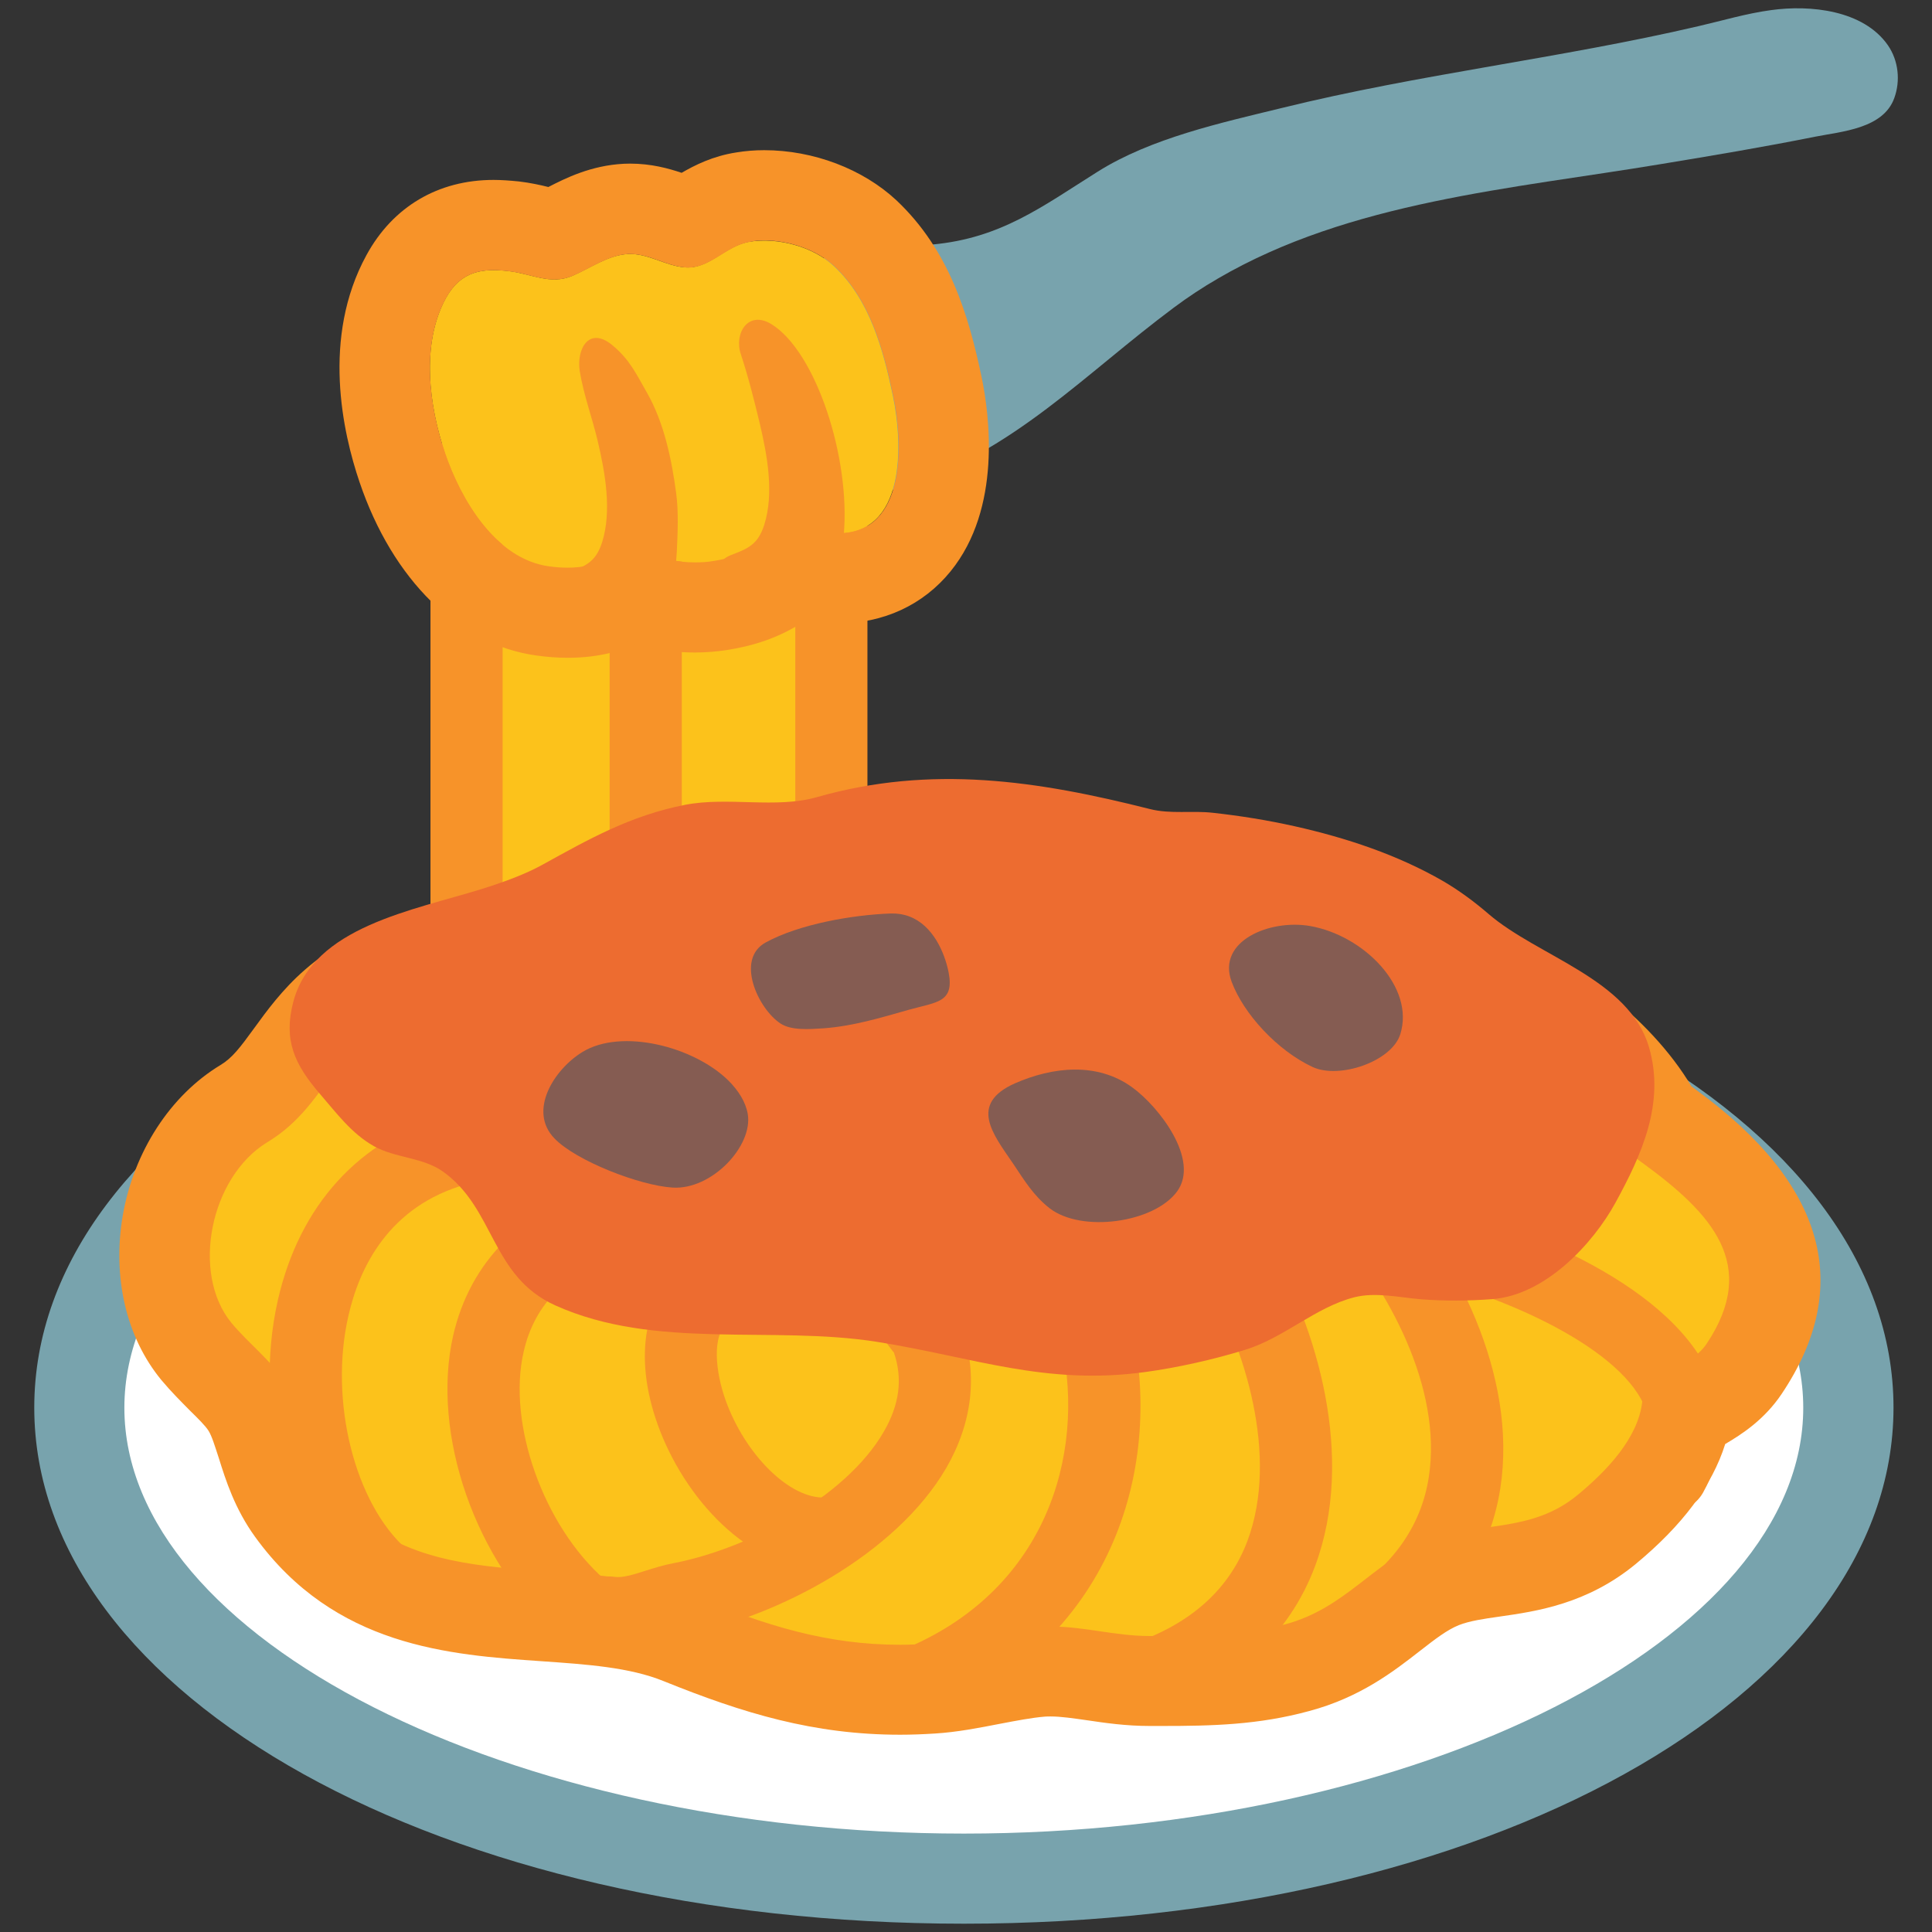 <?xml version="1.0" encoding="utf-8"?>
<!-- Generator: Adobe Illustrator 16.0.0, SVG Export Plug-In . SVG Version: 6.00 Build 0)  -->
<!DOCTYPE svg PUBLIC "-//W3C//DTD SVG 1.1//EN" "http://www.w3.org/Graphics/SVG/1.1/DTD/svg11.dtd">
<svg version="1.1" id="レイヤー_1" xmlns="http://www.w3.org/2000/svg" xmlns:xlink="http://www.w3.org/1999/xlink" x="0px"
	 y="0px" width="128px" height="128px" viewBox="0 0 128 128" enable-background="new 0 0 128 128" xml:space="preserve">
<rect x="0" y="0" width="128" height="128" fill="#333333" stroke="none"/>
<g>
	<rect x="30.65" y="32.02" fill="#FCC21B" width="24.32" height="34.67"/>
	<g>
		<g>
			<g>
				<path fill="#FFFFFF" d="M122.46,93.27c0,17.23-26.24,31.2-58.6,31.2c-32.37,0-58.61-13.96-58.61-31.2
					c0-17.22,26.24-31.19,58.61-31.19C96.22,62.08,122.46,76.04,122.46,93.27z"/>
				<path fill="#78A3AD" d="M63.86,127.45c-34.54,0-61.59-15.02-61.59-34.19c0-19.17,27.05-34.18,61.59-34.18
					c34.53,0,61.59,15.01,61.59,34.18C125.44,112.44,98.39,127.45,63.86,127.45z M63.86,65.07c-30.15,0-55.62,12.91-55.62,28.2
					c0,15.29,25.47,28.21,55.62,28.21c30.14,0,55.61-12.92,55.61-28.21C119.47,77.98,94,65.07,63.86,65.07z"/>
			</g>
		</g>
		<g>
			<path fill="#F79329" d="M30.91,65.89c-1.32,0-2.39-1.07-2.39-2.39V31.15c0-1.32,1.07-2.39,2.39-2.39c1.32,0,2.39,1.07,2.39,2.39
				V63.5C33.3,64.82,32.23,65.89,30.91,65.89z"/>
			<path fill="#F79329" d="M42.78,65.49c-1.32,0-2.39-1.07-2.39-2.39V30.76c0-1.32,1.07-2.39,2.39-2.39c1.33,0,2.39,1.07,2.39,2.39
				V63.1C45.17,64.42,44.11,65.49,42.78,65.49z"/>
			<path fill="#F79329" d="M55.08,65.89c-1.32,0-2.39-1.07-2.39-2.39V31.15c0-1.32,1.07-2.39,2.39-2.39c1.32,0,2.39,1.07,2.39,2.39
				V63.5C57.48,64.82,56.4,65.89,55.08,65.89z"/>
			<g>
				<path fill="#78A3AD" d="M80.68,18.46c8.76-5.12,19.53-5.95,29.37-7.59c3.4-0.56,6.8-1.13,10.19-1.81
					c1.77-0.35,4.53-0.53,5.26-2.56c0.42-1.15,0.28-2.48-0.42-3.5c-1.63-2.34-5.16-2.69-7.74-2.33c-1.64,0.22-3.23,0.7-4.84,1.07
					c-9.14,2.13-18.49,3.17-27.6,5.42c-4.01,0.98-8.64,1.99-12.17,4.21c-3.68,2.31-6.4,4.41-10.96,4.83
					c-1.71,0.15-3.17,0.09-4.78,0.4c-1.67,0.31-3.82,0.96-5.52,0.85c-0.61,5.09,0.18,10.45,0.4,15.42c0.08,1.8,7.23-0.39,8.09-0.66
					c7.22-2.33,11.89-7.42,17.81-11.83C78.72,19.67,79.68,19.04,80.68,18.46z"/>
				<g>
					<path fill="#FCC21B" d="M33.7,17.96c-1.67-0.19-3.14-0.06-4.17,1.8c-1.65,3.04-1.11,7.13-0.05,10.25
						c1.04,3.05,3.33,7.01,6.88,7.5c0.91,0.13,1.84,0.15,2.73-0.08c0.82-0.21,1.62-1.14,2.4-1.22c0.75-0.08,1.9,0.68,2.67,0.84
						c1.01,0.21,2.04,0.27,3.07,0.11c0.9-0.13,1.79-0.38,2.59-0.88c0.75-0.46,1.25-1.26,2-1.71c0.69-0.41,0.95-0.13,1.57,0.21
						c0.71,0.38,1.17,0.52,2,0.55c4.65,0.12,4.43-5.92,3.77-9.09c-0.64-3.07-1.53-6.38-3.9-8.6c-1.38-1.31-3.73-1.92-5.58-1.63
						c-1.64,0.25-2.69,1.85-4.33,1.7c-1.3-0.11-2.43-0.95-3.75-0.88c-1.33,0.07-2.5,0.94-3.7,1.45
						C36.45,18.89,35.21,18.13,33.7,17.96z"/>
				</g>
				<path fill="#F79329" d="M50.63,15.93c1.66,0,3.49,0.62,4.65,1.71c2.37,2.22,3.25,5.53,3.9,8.6c0.66,3.13,0.87,9.09-3.64,9.09
					c-0.04,0-0.08,0-0.14,0c-0.83-0.03-1.29-0.17-2-0.55c-0.4-0.21-0.66-0.41-0.97-0.41c-0.17,0-0.35,0.06-0.6,0.21
					c-0.75,0.45-1.25,1.25-2,1.71c-0.8,0.5-1.69,0.75-2.59,0.88c-0.39,0.07-0.79,0.09-1.19,0.09c-0.63,0-1.26-0.07-1.88-0.21
					c-0.73-0.15-1.8-0.85-2.55-0.85c-0.04,0-0.08,0-0.12,0.01c-0.77,0.08-1.57,1.01-2.4,1.22c-0.48,0.13-0.98,0.18-1.48,0.18
					c-0.42,0-0.84-0.03-1.25-0.09c-3.56-0.49-5.85-4.45-6.88-7.5c-1.06-3.12-1.61-7.22,0.05-10.25c0.81-1.48,1.91-1.87,3.17-1.87
					c0.32,0,0.66,0.03,1,0.07c1.09,0.12,2.03,0.55,3.02,0.55c0.39,0,0.78-0.07,1.2-0.24c1.2-0.5,2.37-1.38,3.7-1.45
					c0.05,0,0.09,0,0.14,0c1.26,0,2.36,0.78,3.61,0.89c0.07,0,0.14,0.01,0.21,0.01c1.53,0,2.56-1.47,4.12-1.71
					C49.99,15.95,50.31,15.93,50.63,15.93 M50.63,9.95L50.63,9.95c-0.63,0-1.25,0.05-1.85,0.15c-1.56,0.24-2.76,0.85-3.62,1.35
					c-0.86-0.29-2.01-0.61-3.41-0.61c-0.14,0-0.28,0.01-0.42,0.01c-2.18,0.11-3.87,0.96-5,1.54c-0.52-0.13-1.19-0.28-1.96-0.37
					c-0.6-0.06-1.15-0.1-1.67-0.1c-3.67,0-6.67,1.77-8.42,4.98c-2.99,5.47-1.57,11.77-0.46,15.04c2.2,6.49,6.58,10.79,11.73,11.49
					c0.72,0.1,1.4,0.15,2.07,0.15c1.04,0,2.05-0.12,3-0.37c0.54-0.14,1.03-0.34,1.46-0.54c0.26,0.08,0.55,0.16,0.84,0.23
					c1.05,0.22,2.1,0.33,3.12,0.33c0.71,0,1.42-0.06,2.1-0.16c1.82-0.28,3.4-0.83,4.8-1.69c0.16-0.09,0.3-0.19,0.44-0.28
					c0.58,0.12,1.19,0.18,1.85,0.2l0.31,0c2.99,0,5.63-1.22,7.44-3.45c3.4-4.19,2.57-10.37,2.06-12.84
					c-0.87-4.15-2.15-8.44-5.65-11.74C57.17,11.2,53.9,9.95,50.63,9.95L50.63,9.95z"/>
				<path fill="#F79329" d="M44.84,36.56c-0.08,1.5-0.41,3.72-1.6,4.74c-1.62,1.39-3.19,2.35-4.97,0.53
					c-0.95-0.98-2.4-3.21-0.58-3.91c1.14-0.43,1.79-0.71,2.2-1.99c0.66-2.09,0.2-4.63-0.29-6.71c-0.37-1.56-0.93-3.05-1.19-4.63
					c-0.23-1.48,0.62-3,2.16-1.72c1.15,0.95,1.58,1.9,2.3,3.16c1.13,1.98,1.63,4.41,1.93,6.66C44.96,33.89,44.9,35.29,44.84,36.56z"
					/>
				<path fill="#F79329" d="M55.9,35.44c-0.18,2.01-0.78,3.73-1.93,4.71c-1.62,1.39-3.19,2.35-4.96,0.52
					c-0.95-0.97-2.4-3.2-0.57-3.9c1.14-0.43,1.78-0.71,2.19-1.99c0.67-2.09,0.2-4.63-0.29-6.71c-0.37-1.54-0.77-3.13-1.26-4.61
					c-0.46-1.38,0.49-2.92,2.02-1.99C54.05,23.28,56.36,30.32,55.9,35.44z"/>
			</g>
		</g>
		<g>
			<g>
				<path fill="#FCC21B" d="M41.12,61.62c-0.73,0.29-1.42,0.66-2.06,1.16c-3.65,2.86-8.41,2.19-12.79,3.29
					c-6.05,1.51-6.03,6.44-10.65,9.23c-3.96,2.4-5.31,9.07-2.49,12.49c1.19,1.46,2.74,2.58,3.74,4.18c1.38,2.21,1.43,4.85,2.98,6.98
					c6.09,8.43,16.84,4.33,25.57,7.86c5.35,2.17,9.97,3.59,16.03,3.19c2.27-0.15,5.04-0.97,7.52-1.16c2.69-0.21,5.07,0.63,7.71,0.63
					c3.27,0,6.3,0.03,9.42-0.81c4.17-1.12,6.03-4.26,9.66-5.71c3.67-1.46,7.28-0.53,10.57-3.25c2.05-1.69,4.14-3.93,4.45-6.4
					c0.24-1.92,3.27-2.27,4.45-4.03c3.67-5.48,0.34-9.05-4.36-12.48c-0.99-0.72-1.45-1.04-2.05-2.09c-1.8-3.13-6.24-6.76-10.2-7.82
					c-1.87-0.5-2.9-1.03-4.38-2.14c-2.83-2.13-6.04-3.05-9.68-3.78c-2.06-0.41-3.9-0.54-6.01-0.54c-1.36,0-2.65,0.05-3.91-0.33
					c-2.95-0.87-5.58-1.76-8.73-2.15c-3.82-0.49-8.06-0.22-11.48,1.43C50.35,61.33,45.19,60.03,41.12,61.62z"/>
			</g>
			<path fill="#F79329" d="M62.58,58.83c1.1,0,2.19,0.07,3.25,0.21c3.01,0.38,5.53,1.23,8.35,2.06c0.98,0.29,1.98,0.32,3.01,0.32
				c0.25,0,0.49,0,0.74,0c2.02,0,3.78,0.12,5.75,0.51c3.49,0.7,6.57,1.59,9.28,3.62c1.41,1.06,2.41,1.57,4.19,2.05
				c3.78,1.02,8.04,4.49,9.77,7.49c0.58,1.01,1.01,1.32,1.96,2c4.5,3.29,7.7,6.7,4.18,11.95c-1.14,1.69-4.03,2.03-4.26,3.86
				c-0.29,2.37-2.3,4.51-4.26,6.13c-3.15,2.61-6.61,1.71-10.12,3.11c-3.48,1.39-5.26,4.39-9.25,5.47c-2.72,0.73-5.38,0.78-8.21,0.78
				c-0.28,0-0.54,0-0.81,0c-2.25,0-4.31-0.63-6.54-0.63c-0.28,0-0.56,0.01-0.84,0.03c-2.39,0.18-5.03,0.97-7.21,1.11
				c-0.65,0.04-1.3,0.07-1.91,0.07c-4.89,0-8.88-1.28-13.42-3.12c-8.35-3.38-18.64,0.54-24.47-7.53c-1.47-2.04-1.53-4.56-2.85-6.68
				c-0.95-1.53-2.43-2.61-3.58-4c-2.69-3.28-1.41-9.67,2.39-11.97c4.42-2.67,4.4-7.38,10.19-8.84c4.19-1.05,8.75-0.4,12.25-3.15
				c0.62-0.48,1.28-0.84,1.98-1.11c3.89-1.52,8.83-0.28,12.71-2.17C57.15,59.28,59.88,58.83,62.58,58.83 M62.58,52.85
				c-3.89,0-7.38,0.73-10.36,2.18c-0.97,0.47-2.66,0.56-4.44,0.64c-2.39,0.12-5.11,0.26-7.84,1.33c-1.26,0.5-2.43,1.16-3.48,1.98
				c-0.96,0.76-2.53,0.97-5,1.25c-1.52,0.17-3.25,0.37-5.02,0.81c-5.47,1.37-7.95,4.81-9.6,7.08c-0.93,1.28-1.45,1.97-2.23,2.44
				c-3.33,2.01-5.75,5.75-6.48,9.99c-0.69,4.08,0.23,8.05,2.56,10.88c0.66,0.79,1.32,1.44,1.89,2.02c0.51,0.5,1.04,1.02,1.24,1.35
				c0.22,0.35,0.43,1.05,0.67,1.78c0.47,1.5,1.06,3.37,2.41,5.24c5.28,7.29,12.88,7.82,18.98,8.24c3,0.21,5.83,0.4,8.09,1.32
				c5.27,2.13,9.95,3.55,15.67,3.55c0.75,0,1.52-0.03,2.31-0.08c1.46-0.09,2.89-0.37,4.28-0.64c1.1-0.21,2.14-0.41,3-0.48
				c0.12-0.01,0.25-0.01,0.38-0.01c0.68,0,1.48,0.12,2.4,0.25c1.21,0.18,2.59,0.38,4.15,0.38h0.27h0.54c3.35,0,6.4-0.07,9.77-0.99
				c3.37-0.9,5.59-2.62,7.37-4.01c0.99-0.77,1.77-1.37,2.54-1.68c0.71-0.28,1.65-0.42,2.72-0.57c2.44-0.35,5.78-0.83,9-3.48
				c3.09-2.56,5.06-5.18,5.93-7.95c1.11-0.65,2.6-1.62,3.74-3.32c4.78-7.13,2.89-13.89-5.62-20.11c-0.14-0.11-0.26-0.19-0.36-0.27
				c-2.72-4.58-8.28-8.82-13.33-10.17c-1-0.27-1.3-0.42-2.14-1.05c-3.76-2.83-7.85-3.94-11.7-4.71c-2.2-0.43-4.33-0.63-6.92-0.63
				h-0.4h-0.35c-0.29,0-1.07,0-1.33-0.07L74.64,55c-2.47-0.74-5.02-1.5-8.07-1.89C65.23,52.93,63.89,52.85,62.58,52.85L62.58,52.85z
				"/>
			<path fill="#F79329" d="M40.94,109.27c-0.32,0-0.64-0.02-0.98-0.08c-1.3-0.2-2.2-1.42-1.99-2.73c0.21-1.3,1.43-2.19,2.74-1.99
				c0.52,0.08,1.23-0.14,2.04-0.4c0.61-0.19,1.22-0.38,1.84-0.5c4.85-0.92,11.4-4.29,13.96-8.71c1.05-1.81,1.27-3.53,0.67-5.26
				c-0.02-0.01-0.1-0.11-0.18-0.22c-0.31-0.4-0.71-0.94-0.95-1.67c-0.42-1.25,0.27-2.61,1.52-3.02c1.26-0.42,2.61,0.27,3.02,1.52
				c0.04,0.07,0.14,0.18,0.23,0.29c0.29,0.37,0.66,0.88,0.89,1.55c1.04,3.03,0.67,6.22-1.06,9.21c-3.32,5.71-11.17,9.86-17.21,11.01
				c-0.43,0.08-0.85,0.22-1.28,0.36C43.27,108.92,42.18,109.27,40.94,109.27z"/>
			<path fill="#F79329" d="M61.51,113.56c-0.91,0-1.78-0.52-2.18-1.41c-0.55-1.2-0.01-2.62,1.19-3.16
				c9.21-4.17,11.5-13.35,9.67-20.61c-0.33-1.28,0.46-2.58,1.74-2.9c1.27-0.32,2.58,0.45,2.9,1.73c2.31,9.19-0.61,20.83-12.34,26.13
				C62.17,113.49,61.84,113.56,61.51,113.56z"/>
			<path fill="#F79329" d="M75.87,113.54c-0.99,0-1.92-0.63-2.26-1.62c-0.43-1.25,0.23-2.61,1.49-3.04c3.81-1.31,6.35-3.6,7.55-6.8
				c2.1-5.63-0.19-12.85-2.78-17.33c-0.66-1.14-0.27-2.61,0.87-3.27c1.14-0.66,2.61-0.27,3.27,0.87c3.27,5.64,5.8,14.22,3.12,21.4
				c-1.69,4.54-5.31,7.88-10.48,9.65C76.39,113.5,76.12,113.54,75.87,113.54z"/>
			<path fill="#F79329" d="M89.86,110.5c-0.82,0-1.61-0.42-2.06-1.18c-0.67-1.13-0.3-2.6,0.84-3.27c3.47-2.05,5.5-4.81,6.02-8.18
				c0.93-5.94-2.76-12.55-6.21-16.41c-0.88-0.99-0.79-2.5,0.19-3.38c0.99-0.88,2.5-0.79,3.38,0.2c4.33,4.86,8.55,12.75,7.38,20.33
				c-0.75,4.79-3.62,8.78-8.33,11.56C90.69,110.39,90.28,110.5,89.86,110.5z"/>
			<path fill="#F79329" d="M110.73,100.13c-0.4,0-0.8-0.09-1.17-0.3c-1.15-0.65-1.56-2.11-0.91-3.26c0.7-1.24,0.78-2.35,0.26-3.5
				c-1.81-4.03-9.89-7.42-15.05-8.54c-0.17-0.04-0.42-0.07-0.68-0.11c-1.22-0.17-2.48-0.34-3.39-1.09
				c-1.02-0.84-1.17-2.34-0.33-3.37c0.79-0.94,2.14-1.14,3.14-0.49c0.28,0.07,0.89,0.16,1.23,0.21c0.41,0.06,0.77,0.11,1.05,0.17
				c5.11,1.11,15.54,4.89,18.4,11.25c1.14,2.55,0.98,5.24-0.46,7.81C112.37,99.69,111.56,100.13,110.73,100.13z"/>
			<path fill="#F79329" d="M54.52,103.99c-4.93,0-9.22-4.78-10.95-9.62c-1.63-4.56-0.88-8.57,2-10.71c0.78-0.56,1.59-0.72,2.13-0.82
				l0.09-0.02c0.85-0.56,2.01-0.53,2.84,0.17c1.01,0.85,1.15,2.35,0.3,3.37c-0.73,0.88-1.74,1.07-2.34,1.18
				c-0.12,0.02-0.25,0.04-0.36,0.08c-1.11,0.85-0.81,3.32-0.16,5.14c1.29,3.61,4.26,6.57,6.59,6.45c1.25-0.05,2.43,0.95,2.5,2.27
				c0.07,1.32-0.95,2.44-2.27,2.51C54.77,103.99,54.65,103.99,54.52,103.99z"/>
			<path fill="#F79329" d="M38.48,108.81c-0.56,0-1.12-0.2-1.58-0.59c-5.4-4.74-8.35-13.22-6.88-19.72c1.12-4.93,4.64-8.45,9.9-9.92
				c1.28-0.36,2.59,0.39,2.94,1.66c0.36,1.27-0.38,2.59-1.65,2.95c-3.6,1-5.79,3.15-6.52,6.38c-1.09,4.76,1.32,11.52,5.36,15.07
				c0.99,0.87,1.09,2.38,0.22,3.38C39.81,108.53,39.14,108.81,38.48,108.81z"/>
			<path fill="#F79329" d="M25.39,106.87c-0.56,0-1.12-0.2-1.57-0.6c-4.82-4.23-7.09-12.7-5.41-20.14
				c1.44-6.3,5.42-10.66,11.2-12.27c1.28-0.36,2.59,0.38,2.95,1.65c0.35,1.28-0.39,2.6-1.66,2.95c-5.15,1.44-7.1,5.54-7.82,8.73
				c-1.29,5.64,0.42,12.44,3.89,15.48c1,0.87,1.09,2.38,0.22,3.37C26.71,106.59,26.05,106.87,25.39,106.87z"/>
		</g>
	</g>
	<g>
		<path fill="#ED6C30" d="M32.01,58.87c-4.64,1.45-11.27,2.52-12.58,7.51c-0.66,2.53,0.07,4.13,1.78,6.11
			c1.06,1.22,2.07,2.61,3.57,3.45c1.4,0.78,3.23,0.74,4.54,1.66c3.49,2.46,3.18,6.96,7.48,8.89c6.6,2.97,14.35,1.31,21.3,2.41
			c6.4,1.02,11.16,2.91,17.78,2c2.13-0.29,4.53-0.83,6.57-1.46c2.6-0.78,4.69-2.83,7.27-3.49c1.4-0.36,3,0.01,4.41,0.13
			c1.58,0.12,3.17,0.11,4.74-0.01c3.54-0.27,6.69-3.7,8.16-6.39c1.74-3.18,3.3-6.61,2.22-10.3c-1.32-4.52-7.34-6-10.62-8.82
			c-0.94-0.81-1.95-1.56-3.03-2.19c-3-1.73-6.39-2.86-9.83-3.63c-1.79-0.4-3.59-0.69-5.41-0.89c-1.41-0.16-2.8,0.1-4.18-0.25
			c-7.44-1.88-14.47-2.95-22.05-0.79c-2.71,0.78-5.89-0.04-8.73,0.51c-3.63,0.71-6.38,2.27-9.46,3.97
			C34.82,57.91,33.46,58.41,32.01,58.87z"/>
	</g>
	<path fill="#855C52" d="M60.25,60.72c-0.36-0.14-0.77-0.21-1.21-0.2c-2.58,0.09-6.1,0.71-8.31,1.92c-2.03,1.11-0.5,4.4,0.98,5.37
		c0.71,0.47,1.9,0.38,2.83,0.32c1.96-0.14,3.81-0.7,5.67-1.23c1.86-0.52,3.02-0.47,2.64-2.47C62.58,63.07,61.79,61.3,60.25,60.72z"
		/>
	<path fill="#855C52" d="M67.05,76.99c0.04,0.05,0.08,0.11,0.11,0.16c0.71,1.06,1.31,2.06,2.38,2.9c2.12,1.64,6.93,0.97,8.45-1.12
		c1.51-2.08-1.18-5.59-2.99-6.9c-2.31-1.67-5.25-1.36-7.77-0.25C64.18,73.14,65.79,75.14,67.05,76.99z"/>
	<path fill="#855C52" d="M86.79,61.35c-2.66-0.46-6.17,0.99-5.2,3.67c0.79,2.15,3.05,4.59,5.37,5.67c1.76,0.82,5.23-0.35,5.81-2.16
		C93.76,65.4,90.35,61.97,86.79,61.35z"/>
	<path fill="#855C52" d="M48.26,71.59c-2.31-2.27-7.08-3.47-9.66-1.9c-1.89,1.15-3.64,3.91-1.86,5.74c1.43,1.48,5.62,3.11,7.81,3.25
		c2.61,0.17,5.35-2.76,4.99-4.88C49.4,73,48.92,72.25,48.26,71.59z"/>
</g>
</svg>
